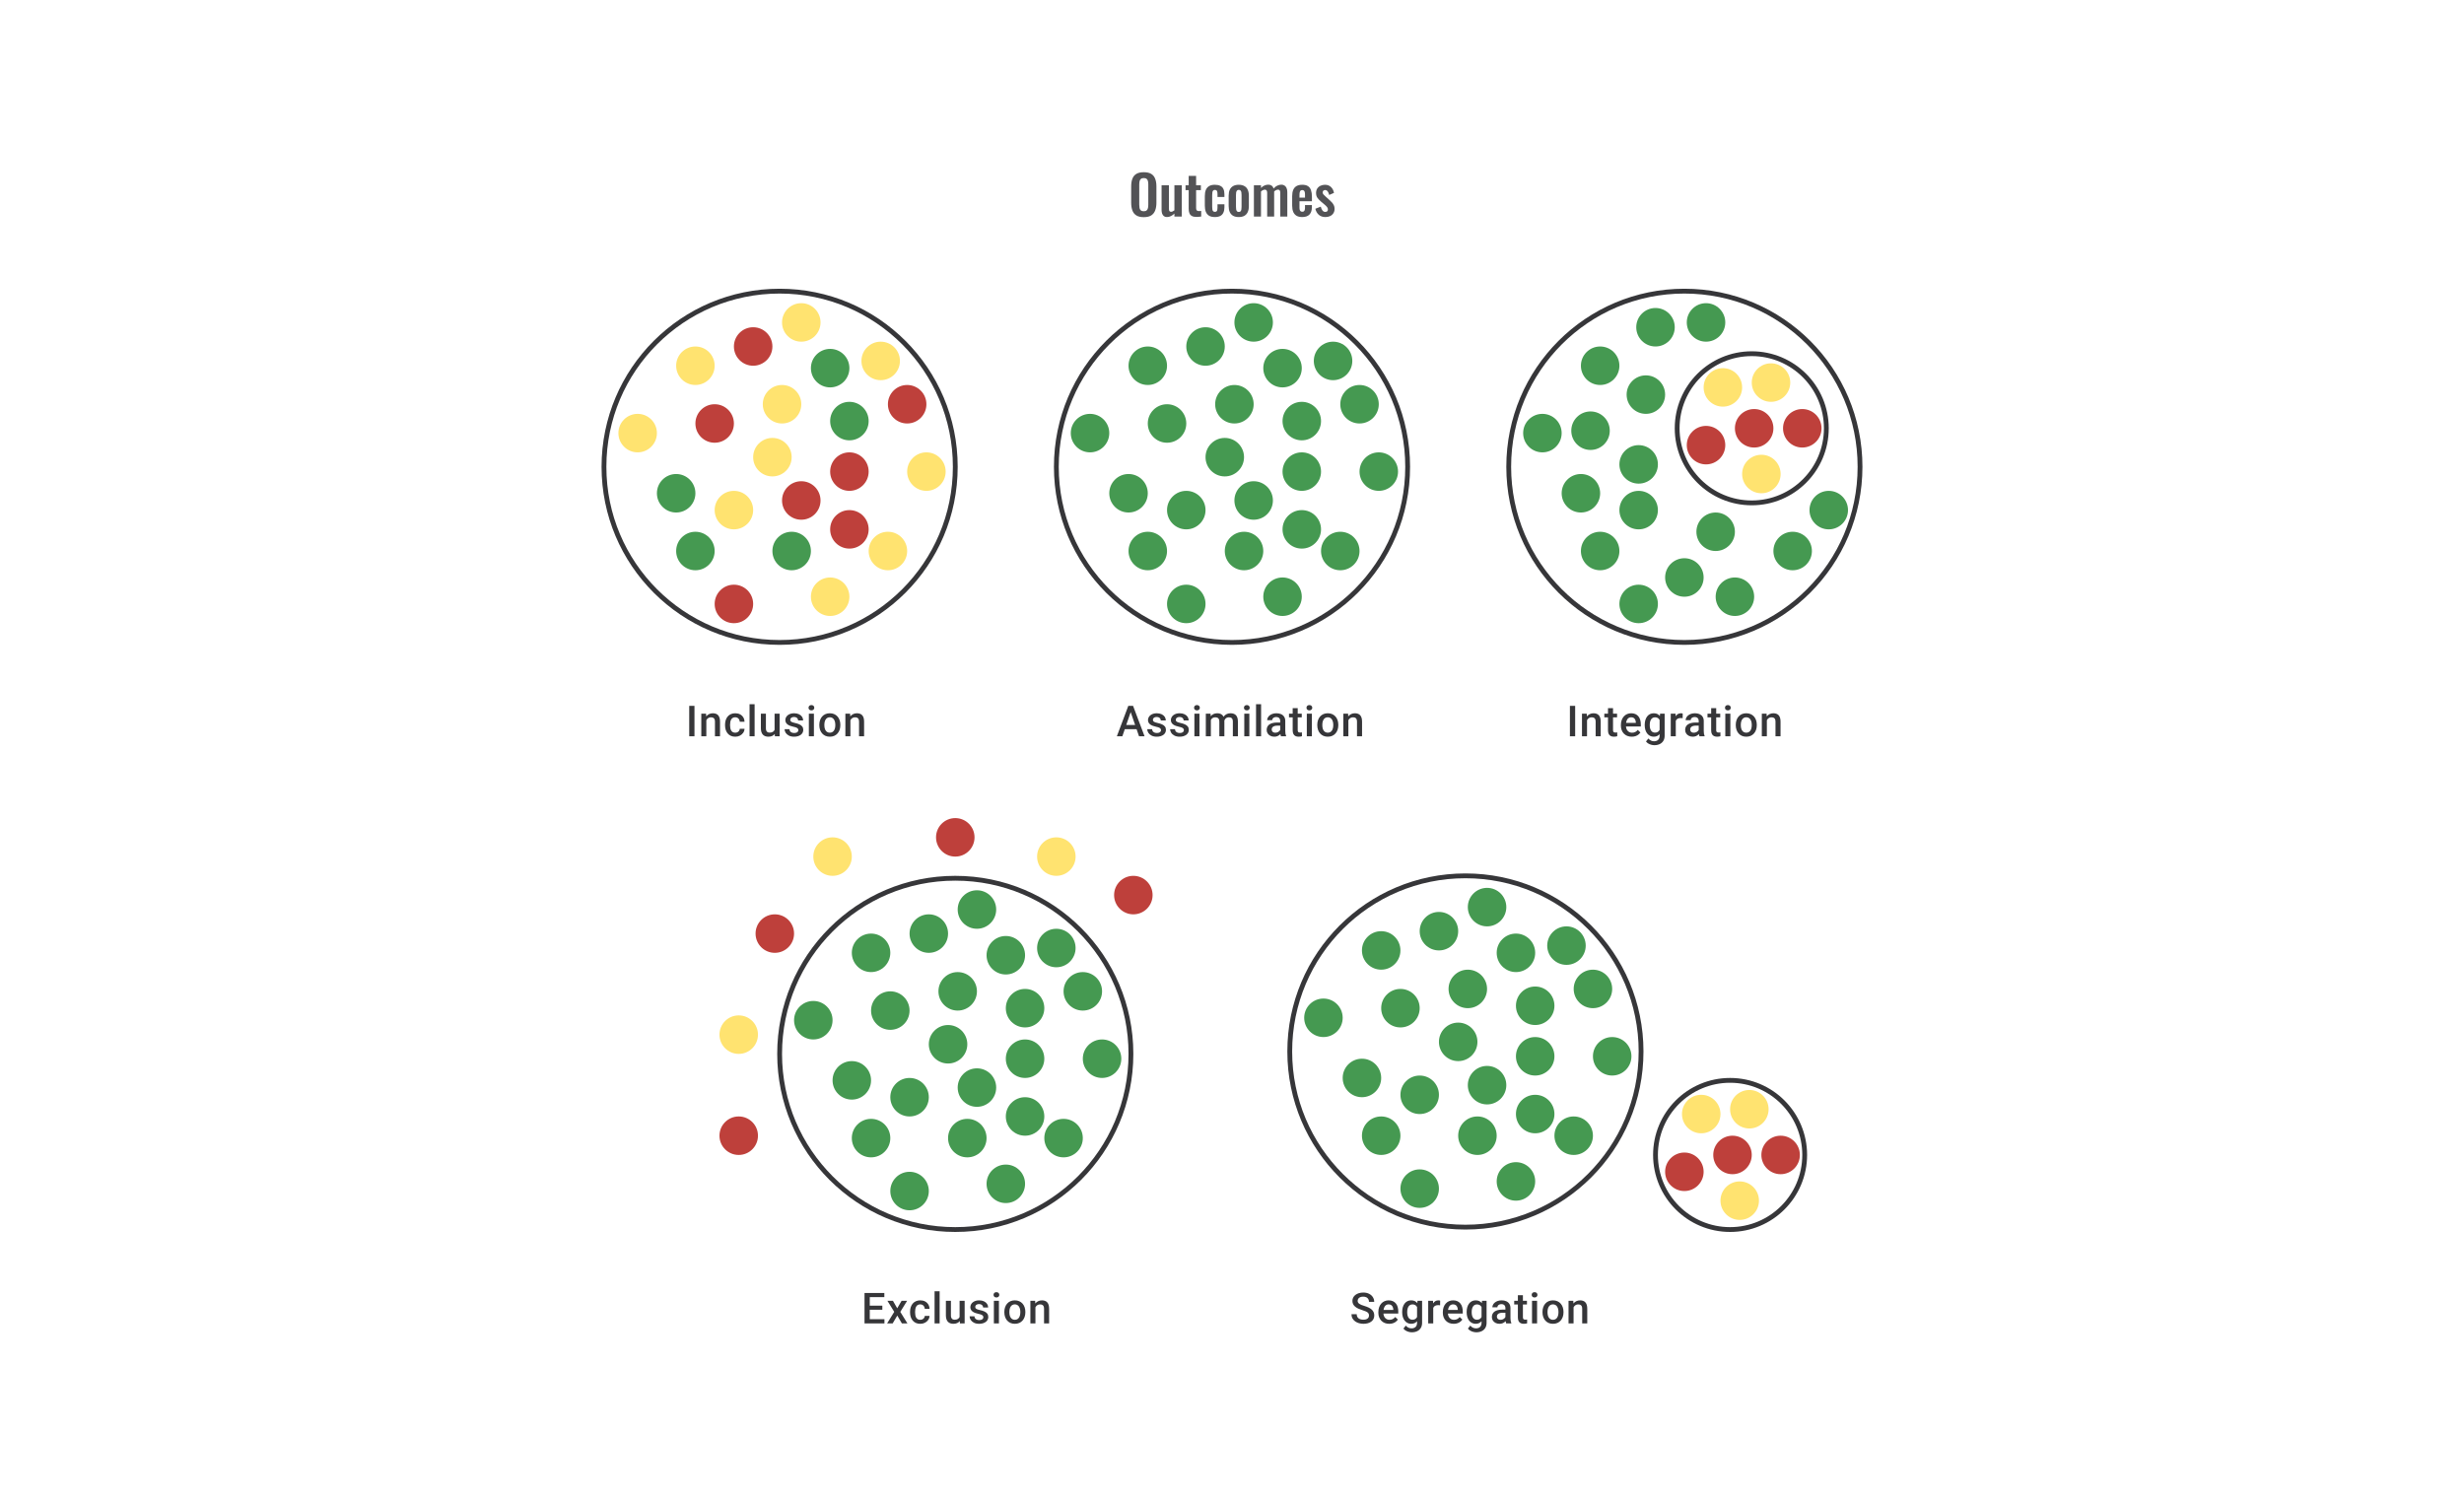<svg width="1024" height="624" viewBox="0 0 1024 624" fill="none" xmlns="http://www.w3.org/2000/svg">
<circle cx="324" cy="194" r="73" stroke="#1E1E21" stroke-opacity="0.89" stroke-width="2"/>
<circle cx="377" cy="168" r="8" fill="#BE403B"/>
<circle cx="297" cy="176" r="8" fill="#BE403B"/>
<circle cx="353" cy="196" r="8" fill="#BE403B"/>
<circle cx="333" cy="208" r="8" fill="#BE403B"/>
<circle cx="353" cy="220" r="8" fill="#BE403B"/>
<circle cx="305" cy="251" r="8" fill="#BE403B"/>
<circle cx="313" cy="144" r="8" fill="#BE403B"/>
<circle cx="353" cy="175" r="8" fill="#459951"/>
<circle cx="289" cy="229" r="8" fill="#459951"/>
<circle cx="345" cy="153" r="8" fill="#459951"/>
<circle cx="329" cy="229" r="8" fill="#459951"/>
<circle cx="281" cy="205" r="8" fill="#459951"/>
<circle cx="321" cy="190" r="8" fill="#FFE370"/>
<circle cx="325" cy="168" r="8" fill="#FFE370"/>
<circle cx="289" cy="152" r="8" fill="#FFE370"/>
<circle cx="385" cy="196" r="8" fill="#FFE370"/>
<circle cx="366" cy="150" r="8" fill="#FFE370"/>
<circle cx="333" cy="134" r="8" fill="#FFE370"/>
<circle cx="305" cy="212" r="8" fill="#FFE370"/>
<circle cx="345" cy="248" r="8" fill="#FFE370"/>
<circle cx="265" cy="180" r="8" fill="#FFE370"/>
<circle cx="369" cy="229" r="8" fill="#FFE370"/>
<path d="M288.612 293.36V306H286.432V293.36H288.612ZM293.542 298.612V306H291.45V296.606H293.421L293.542 298.612ZM293.169 300.956L292.492 300.947C292.498 300.282 292.59 299.671 292.77 299.115C292.955 298.56 293.21 298.082 293.534 297.683C293.864 297.284 294.257 296.977 294.714 296.763C295.172 296.543 295.681 296.433 296.242 296.433C296.694 296.433 297.102 296.496 297.466 296.624C297.837 296.745 298.152 296.945 298.413 297.223C298.679 297.501 298.882 297.862 299.021 298.308C299.159 298.748 299.229 299.289 299.229 299.932V306H297.128V299.923C297.128 299.471 297.061 299.115 296.928 298.855C296.801 298.589 296.613 298.401 296.364 298.291C296.121 298.175 295.817 298.117 295.452 298.117C295.094 298.117 294.772 298.192 294.489 298.343C294.205 298.493 293.965 298.699 293.768 298.959C293.577 299.22 293.43 299.521 293.325 299.862C293.221 300.204 293.169 300.568 293.169 300.956ZM305.557 304.507C305.899 304.507 306.206 304.44 306.478 304.307C306.755 304.168 306.978 303.977 307.146 303.734C307.32 303.491 307.415 303.21 307.433 302.892H309.403C309.392 303.5 309.212 304.052 308.865 304.55C308.518 305.048 308.058 305.444 307.485 305.74C306.912 306.029 306.278 306.174 305.583 306.174C304.866 306.174 304.241 306.052 303.708 305.809C303.176 305.56 302.733 305.219 302.38 304.785C302.027 304.35 301.761 303.85 301.581 303.283C301.408 302.715 301.321 302.108 301.321 301.46V301.156C301.321 300.507 301.408 299.9 301.581 299.332C301.761 298.76 302.027 298.256 302.38 297.822C302.733 297.388 303.176 297.049 303.708 296.806C304.241 296.557 304.863 296.433 305.575 296.433C306.327 296.433 306.987 296.583 307.554 296.884C308.121 297.179 308.567 297.593 308.891 298.126C309.221 298.652 309.392 299.266 309.403 299.966H307.433C307.415 299.619 307.328 299.306 307.172 299.029C307.022 298.745 306.808 298.519 306.53 298.351C306.258 298.184 305.931 298.1 305.549 298.1C305.126 298.1 304.776 298.187 304.498 298.36C304.22 298.528 304.003 298.76 303.847 299.055C303.691 299.344 303.578 299.671 303.509 300.036C303.445 300.395 303.413 300.768 303.413 301.156V301.46C303.413 301.847 303.445 302.223 303.509 302.588C303.572 302.953 303.682 303.28 303.838 303.569C304.001 303.853 304.22 304.081 304.498 304.255C304.776 304.423 305.129 304.507 305.557 304.507ZM313.605 292.665V306H311.504V292.665H313.605ZM321.904 303.786V296.606H324.005V306H322.026L321.904 303.786ZM322.199 301.833L322.903 301.815C322.903 302.446 322.833 303.028 322.694 303.56C322.555 304.087 322.341 304.547 322.052 304.941C321.762 305.329 321.392 305.632 320.941 305.852C320.489 306.067 319.948 306.174 319.317 306.174C318.86 306.174 318.44 306.107 318.058 305.974C317.676 305.841 317.346 305.635 317.069 305.358C316.797 305.08 316.585 304.718 316.435 304.272C316.284 303.827 316.209 303.294 316.209 302.675V296.606H318.301V302.692C318.301 303.034 318.342 303.32 318.423 303.552C318.504 303.777 318.614 303.96 318.753 304.099C318.892 304.238 319.054 304.336 319.239 304.394C319.424 304.452 319.621 304.481 319.829 304.481C320.425 304.481 320.894 304.365 321.236 304.133C321.583 303.896 321.829 303.578 321.974 303.178C322.124 302.779 322.199 302.331 322.199 301.833ZM331.775 303.456C331.775 303.248 331.723 303.06 331.619 302.892C331.514 302.718 331.315 302.562 331.02 302.423C330.73 302.284 330.302 302.157 329.735 302.041C329.237 301.931 328.78 301.801 328.363 301.65C327.952 301.494 327.599 301.306 327.304 301.086C327.009 300.866 326.78 300.606 326.618 300.305C326.456 300.004 326.375 299.657 326.375 299.263C326.375 298.881 326.459 298.519 326.627 298.178C326.795 297.836 327.035 297.535 327.347 297.275C327.66 297.015 328.039 296.809 328.485 296.659C328.936 296.508 329.44 296.433 329.995 296.433C330.782 296.433 331.457 296.566 332.018 296.832C332.585 297.093 333.019 297.449 333.32 297.9C333.621 298.346 333.772 298.849 333.772 299.411H331.679C331.679 299.162 331.616 298.93 331.488 298.716C331.367 298.496 331.182 298.32 330.933 298.187C330.684 298.048 330.371 297.978 329.995 297.978C329.636 297.978 329.338 298.036 329.101 298.152C328.869 298.262 328.696 298.406 328.58 298.586C328.47 298.765 328.415 298.962 328.415 299.176C328.415 299.332 328.444 299.474 328.502 299.602C328.566 299.723 328.67 299.836 328.815 299.94C328.959 300.039 329.156 300.131 329.405 300.218C329.66 300.305 329.978 300.389 330.36 300.47C331.078 300.62 331.694 300.814 332.209 301.051C332.73 301.283 333.129 301.584 333.407 301.954C333.685 302.319 333.824 302.782 333.824 303.343C333.824 303.76 333.734 304.142 333.555 304.489C333.381 304.831 333.126 305.129 332.791 305.384C332.455 305.632 332.053 305.826 331.584 305.965C331.121 306.104 330.6 306.174 330.021 306.174C329.17 306.174 328.45 306.023 327.86 305.722C327.269 305.415 326.821 305.025 326.514 304.55C326.213 304.07 326.062 303.572 326.062 303.057H328.085C328.108 303.445 328.215 303.754 328.406 303.986C328.603 304.212 328.846 304.377 329.136 304.481C329.431 304.579 329.735 304.628 330.047 304.628C330.424 304.628 330.739 304.579 330.994 304.481C331.248 304.377 331.442 304.238 331.575 304.064C331.708 303.885 331.775 303.682 331.775 303.456ZM338.251 296.606V306H336.15V296.606H338.251ZM336.011 294.141C336.011 293.823 336.115 293.559 336.324 293.351C336.538 293.137 336.833 293.03 337.209 293.03C337.58 293.03 337.872 293.137 338.086 293.351C338.3 293.559 338.407 293.823 338.407 294.141C338.407 294.453 338.3 294.714 338.086 294.922C337.872 295.131 337.58 295.235 337.209 295.235C336.833 295.235 336.538 295.131 336.324 294.922C336.115 294.714 336.011 294.453 336.011 294.141ZM340.499 301.407V301.208C340.499 300.531 340.598 299.903 340.794 299.324C340.991 298.739 341.275 298.233 341.645 297.805C342.021 297.37 342.479 297.035 343.017 296.797C343.561 296.554 344.175 296.433 344.857 296.433C345.546 296.433 346.16 296.554 346.698 296.797C347.242 297.035 347.702 297.37 348.078 297.805C348.455 298.233 348.741 298.739 348.938 299.324C349.135 299.903 349.233 300.531 349.233 301.208V301.407C349.233 302.085 349.135 302.713 348.938 303.291C348.741 303.87 348.455 304.377 348.078 304.811C347.702 305.239 347.245 305.575 346.707 305.818C346.168 306.055 345.558 306.174 344.875 306.174C344.186 306.174 343.57 306.055 343.026 305.818C342.487 305.575 342.03 305.239 341.654 304.811C341.278 304.377 340.991 303.87 340.794 303.291C340.598 302.713 340.499 302.085 340.499 301.407ZM342.592 301.208V301.407C342.592 301.83 342.635 302.229 342.722 302.605C342.809 302.982 342.945 303.312 343.13 303.595C343.315 303.879 343.552 304.102 343.842 304.264C344.131 304.426 344.475 304.507 344.875 304.507C345.263 304.507 345.598 304.426 345.882 304.264C346.171 304.102 346.409 303.879 346.594 303.595C346.779 303.312 346.915 302.982 347.002 302.605C347.094 302.229 347.141 301.83 347.141 301.407V301.208C347.141 300.791 347.094 300.397 347.002 300.027C346.915 299.651 346.776 299.318 346.585 299.029C346.4 298.739 346.163 298.514 345.873 298.351C345.59 298.184 345.251 298.1 344.857 298.1C344.464 298.1 344.122 298.184 343.833 298.351C343.549 298.514 343.315 298.739 343.13 299.029C342.945 299.318 342.809 299.651 342.722 300.027C342.635 300.397 342.592 300.791 342.592 301.208ZM353.417 298.612V306H351.325V296.606H353.296L353.417 298.612ZM353.044 300.956L352.367 300.947C352.373 300.282 352.465 299.671 352.645 299.115C352.83 298.56 353.084 298.082 353.409 297.683C353.738 297.284 354.132 296.977 354.589 296.763C355.046 296.543 355.556 296.433 356.117 296.433C356.569 296.433 356.977 296.496 357.341 296.624C357.712 296.745 358.027 296.945 358.288 297.223C358.554 297.501 358.756 297.862 358.895 298.308C359.034 298.748 359.104 299.289 359.104 299.932V306H357.003V299.923C357.003 299.471 356.936 299.115 356.803 298.855C356.676 298.589 356.488 298.401 356.239 298.291C355.996 298.175 355.692 298.117 355.327 298.117C354.968 298.117 354.647 298.192 354.364 298.343C354.08 298.493 353.84 298.699 353.643 298.959C353.452 299.22 353.304 299.521 353.2 299.862C353.096 300.204 353.044 300.568 353.044 300.956Z" fill="#1E1E21" fill-opacity="0.89"/>
<circle cx="512" cy="194" r="73" stroke="#1E1E21" stroke-opacity="0.89" stroke-width="2"/>
<circle cx="565" cy="168" r="8" fill="#459951"/>
<circle cx="485" cy="176" r="8" fill="#459951"/>
<circle cx="541" cy="196" r="8" fill="#459951"/>
<circle cx="521" cy="208" r="8" fill="#459951"/>
<circle cx="541" cy="220" r="8" fill="#459951"/>
<circle cx="493" cy="251" r="8" fill="#459951"/>
<circle cx="501" cy="144" r="8" fill="#459951"/>
<circle cx="541" cy="175" r="8" fill="#459951"/>
<circle cx="477" cy="229" r="8" fill="#459951"/>
<circle cx="533" cy="153" r="8" fill="#459951"/>
<circle cx="517" cy="229" r="8" fill="#459951"/>
<circle cx="469" cy="205" r="8" fill="#459951"/>
<circle cx="509" cy="190" r="8" fill="#459951"/>
<circle cx="513" cy="168" r="8" fill="#459951"/>
<circle cx="477" cy="152" r="8" fill="#459951"/>
<circle cx="573" cy="196" r="8" fill="#459951"/>
<circle cx="554" cy="150" r="8" fill="#459951"/>
<circle cx="521" cy="134" r="8" fill="#459951"/>
<circle cx="493" cy="212" r="8" fill="#459951"/>
<circle cx="533" cy="248" r="8" fill="#459951"/>
<circle cx="453" cy="180" r="8" fill="#459951"/>
<circle cx="557" cy="229" r="8" fill="#459951"/>
<path d="M470.207 295.044L466.431 306H464.148L468.905 293.36H470.364L470.207 295.044ZM473.367 306L469.582 295.044L469.417 293.36H470.885L475.659 306H473.367ZM473.185 301.312V303.04H466.309V301.312H473.185ZM482.492 303.456C482.492 303.248 482.439 303.06 482.335 302.892C482.231 302.718 482.031 302.562 481.736 302.423C481.447 302.284 481.019 302.157 480.451 302.041C479.954 301.931 479.496 301.801 479.08 301.65C478.669 301.494 478.316 301.306 478.021 301.086C477.725 300.866 477.497 300.606 477.335 300.305C477.173 300.004 477.092 299.657 477.092 299.263C477.092 298.881 477.175 298.519 477.343 298.178C477.511 297.836 477.751 297.535 478.064 297.275C478.376 297.015 478.756 296.809 479.201 296.659C479.653 296.508 480.156 296.433 480.712 296.433C481.499 296.433 482.173 296.566 482.735 296.832C483.302 297.093 483.736 297.449 484.037 297.9C484.338 298.346 484.488 298.849 484.488 299.411H482.396C482.396 299.162 482.332 298.93 482.205 298.716C482.084 298.496 481.898 298.32 481.649 298.187C481.401 298.048 481.088 297.978 480.712 297.978C480.353 297.978 480.055 298.036 479.818 298.152C479.586 298.262 479.412 298.406 479.297 298.586C479.187 298.765 479.132 298.962 479.132 299.176C479.132 299.332 479.161 299.474 479.219 299.602C479.282 299.723 479.386 299.836 479.531 299.94C479.676 300.039 479.873 300.131 480.121 300.218C480.376 300.305 480.694 300.389 481.076 300.47C481.794 300.62 482.411 300.814 482.926 301.051C483.447 301.283 483.846 301.584 484.124 301.954C484.402 302.319 484.54 302.782 484.54 303.343C484.54 303.76 484.451 304.142 484.271 304.489C484.098 304.831 483.843 305.129 483.507 305.384C483.172 305.632 482.769 305.826 482.301 305.965C481.838 306.104 481.317 306.174 480.738 306.174C479.887 306.174 479.166 306.023 478.576 305.722C477.986 305.415 477.537 305.025 477.23 304.55C476.93 304.07 476.779 303.572 476.779 303.057H478.802C478.825 303.445 478.932 303.754 479.123 303.986C479.32 304.212 479.563 304.377 479.852 304.481C480.148 304.579 480.451 304.628 480.764 304.628C481.14 304.628 481.456 304.579 481.71 304.481C481.965 304.377 482.159 304.238 482.292 304.064C482.425 303.885 482.492 303.682 482.492 303.456ZM491.998 303.456C491.998 303.248 491.946 303.06 491.841 302.892C491.737 302.718 491.537 302.562 491.242 302.423C490.953 302.284 490.525 302.157 489.957 302.041C489.46 301.931 489.002 301.801 488.586 301.65C488.175 301.494 487.822 301.306 487.527 301.086C487.231 300.866 487.003 300.606 486.841 300.305C486.679 300.004 486.598 299.657 486.598 299.263C486.598 298.881 486.682 298.519 486.849 298.178C487.017 297.836 487.257 297.535 487.57 297.275C487.882 297.015 488.262 296.809 488.707 296.659C489.159 296.508 489.662 296.433 490.218 296.433C491.005 296.433 491.679 296.566 492.241 296.832C492.808 297.093 493.242 297.449 493.543 297.9C493.844 298.346 493.994 298.849 493.994 299.411H491.902C491.902 299.162 491.838 298.93 491.711 298.716C491.59 298.496 491.404 298.32 491.155 298.187C490.907 298.048 490.594 297.978 490.218 297.978C489.859 297.978 489.561 298.036 489.324 298.152C489.092 298.262 488.919 298.406 488.803 298.586C488.693 298.765 488.638 298.962 488.638 299.176C488.638 299.332 488.667 299.474 488.725 299.602C488.788 299.723 488.892 299.836 489.037 299.94C489.182 300.039 489.379 300.131 489.628 300.218C489.882 300.305 490.2 300.389 490.582 300.47C491.3 300.62 491.917 300.814 492.432 301.051C492.953 301.283 493.352 301.584 493.63 301.954C493.908 302.319 494.046 302.782 494.046 303.343C494.046 303.76 493.957 304.142 493.777 304.489C493.604 304.831 493.349 305.129 493.013 305.384C492.678 305.632 492.275 305.826 491.807 305.965C491.344 306.104 490.823 306.174 490.244 306.174C489.393 306.174 488.673 306.023 488.082 305.722C487.492 305.415 487.043 305.025 486.737 304.55C486.436 304.07 486.285 303.572 486.285 303.057H488.308C488.331 303.445 488.438 303.754 488.629 303.986C488.826 304.212 489.069 304.377 489.358 304.481C489.654 304.579 489.957 304.628 490.27 304.628C490.646 304.628 490.962 304.579 491.216 304.481C491.471 304.377 491.665 304.238 491.798 304.064C491.931 303.885 491.998 303.682 491.998 303.456ZM498.474 296.606V306H496.373V296.606H498.474ZM496.234 294.141C496.234 293.823 496.338 293.559 496.546 293.351C496.761 293.137 497.056 293.03 497.432 293.03C497.802 293.03 498.095 293.137 498.309 293.351C498.523 293.559 498.63 293.823 498.63 294.141C498.63 294.453 498.523 294.714 498.309 294.922C498.095 295.131 497.802 295.235 497.432 295.235C497.056 295.235 496.761 295.131 496.546 294.922C496.338 294.714 496.234 294.453 496.234 294.141ZM503.214 298.516V306H501.121V296.606H503.092L503.214 298.516ZM502.875 300.956L502.163 300.947C502.163 300.299 502.244 299.7 502.406 299.15C502.568 298.6 502.806 298.123 503.118 297.718C503.431 297.307 503.818 296.991 504.281 296.771C504.75 296.546 505.291 296.433 505.905 296.433C506.333 296.433 506.724 296.496 507.077 296.624C507.436 296.745 507.745 296.939 508.006 297.205C508.272 297.472 508.475 297.813 508.614 298.23C508.758 298.647 508.831 299.15 508.831 299.741V306H506.738V299.923C506.738 299.466 506.669 299.107 506.53 298.846C506.397 298.586 506.203 298.401 505.948 298.291C505.699 298.175 505.401 298.117 505.054 298.117C504.661 298.117 504.325 298.192 504.047 298.343C503.775 298.493 503.552 298.699 503.379 298.959C503.205 299.22 503.078 299.521 502.997 299.862C502.916 300.204 502.875 300.568 502.875 300.956ZM508.7 300.4L507.719 300.617C507.719 300.05 507.797 299.515 507.954 299.011C508.116 298.502 508.35 298.056 508.657 297.674C508.97 297.287 509.354 296.983 509.812 296.763C510.269 296.543 510.793 296.433 511.383 296.433C511.863 296.433 512.292 296.499 512.668 296.633C513.05 296.76 513.374 296.962 513.64 297.24C513.906 297.518 514.109 297.88 514.248 298.325C514.387 298.765 514.456 299.298 514.456 299.923V306H512.355V299.914C512.355 299.44 512.286 299.072 512.147 298.812C512.014 298.551 511.823 298.372 511.574 298.273C511.325 298.169 511.027 298.117 510.68 298.117C510.356 298.117 510.069 298.178 509.82 298.299C509.577 298.415 509.372 298.58 509.204 298.794C509.036 299.003 508.909 299.243 508.822 299.515C508.741 299.787 508.7 300.082 508.7 300.4ZM519.205 296.606V306H517.104V296.606H519.205ZM516.965 294.141C516.965 293.823 517.069 293.559 517.277 293.351C517.492 293.137 517.787 293.03 518.163 293.03C518.533 293.03 518.826 293.137 519.04 293.351C519.254 293.559 519.361 293.823 519.361 294.141C519.361 294.453 519.254 294.714 519.04 294.922C518.826 295.131 518.533 295.235 518.163 295.235C517.787 295.235 517.492 295.131 517.277 294.922C517.069 294.714 516.965 294.453 516.965 294.141ZM524.092 292.665V306H521.991V292.665H524.092ZM532.036 304.116V299.636C532.036 299.301 531.975 299.011 531.853 298.768C531.732 298.525 531.547 298.337 531.298 298.204C531.055 298.071 530.748 298.004 530.377 298.004C530.036 298.004 529.741 298.062 529.492 298.178C529.243 298.294 529.049 298.45 528.91 298.647C528.771 298.843 528.702 299.066 528.702 299.315H526.618C526.618 298.945 526.708 298.586 526.887 298.239C527.067 297.891 527.327 297.582 527.669 297.31C528.01 297.038 528.418 296.824 528.893 296.667C529.367 296.511 529.9 296.433 530.49 296.433C531.196 296.433 531.821 296.551 532.365 296.789C532.915 297.026 533.347 297.385 533.659 297.865C533.977 298.34 534.137 298.936 534.137 299.654V303.83C534.137 304.258 534.165 304.643 534.223 304.984C534.287 305.32 534.377 305.612 534.492 305.861V306H532.348C532.25 305.774 532.172 305.488 532.114 305.141C532.062 304.787 532.036 304.446 532.036 304.116ZM532.339 300.287L532.357 301.581H530.855C530.467 301.581 530.126 301.619 529.83 301.694C529.535 301.763 529.289 301.868 529.093 302.006C528.896 302.145 528.748 302.313 528.65 302.51C528.551 302.707 528.502 302.93 528.502 303.178C528.502 303.427 528.56 303.656 528.676 303.864C528.792 304.067 528.959 304.226 529.179 304.342C529.405 304.458 529.677 304.515 529.995 304.515C530.424 304.515 530.797 304.429 531.115 304.255C531.439 304.076 531.694 303.859 531.879 303.604C532.065 303.343 532.163 303.097 532.174 302.866L532.852 303.795C532.782 304.032 532.664 304.287 532.496 304.559C532.328 304.831 532.108 305.091 531.836 305.34C531.57 305.583 531.248 305.783 530.872 305.939C530.502 306.095 530.074 306.174 529.587 306.174C528.974 306.174 528.427 306.052 527.947 305.809C527.466 305.56 527.09 305.227 526.818 304.811C526.546 304.388 526.41 303.911 526.41 303.378C526.41 302.88 526.502 302.441 526.688 302.059C526.879 301.671 527.157 301.347 527.521 301.086C527.892 300.826 528.343 300.629 528.875 300.496C529.408 300.357 530.016 300.287 530.699 300.287H532.339ZM540.986 296.606V298.134H535.69V296.606H540.986ZM537.218 294.306H539.31V303.404C539.31 303.694 539.351 303.916 539.432 304.073C539.519 304.223 539.637 304.324 539.788 304.377C539.938 304.429 540.115 304.455 540.318 304.455C540.462 304.455 540.601 304.446 540.734 304.429C540.867 304.411 540.974 304.394 541.055 304.377L541.064 305.974C540.891 306.026 540.688 306.072 540.456 306.113C540.231 306.153 539.97 306.174 539.675 306.174C539.195 306.174 538.769 306.09 538.399 305.922C538.028 305.748 537.739 305.468 537.531 305.08C537.322 304.692 537.218 304.177 537.218 303.534V294.306ZM545.196 296.606V306H543.095V296.606H545.196ZM542.956 294.141C542.956 293.823 543.061 293.559 543.269 293.351C543.483 293.137 543.778 293.03 544.154 293.03C544.525 293.03 544.817 293.137 545.031 293.351C545.245 293.559 545.353 293.823 545.353 294.141C545.353 294.453 545.245 294.714 545.031 294.922C544.817 295.131 544.525 295.235 544.154 295.235C543.778 295.235 543.483 295.131 543.269 294.922C543.061 294.714 542.956 294.453 542.956 294.141ZM547.444 301.407V301.208C547.444 300.531 547.543 299.903 547.74 299.324C547.936 298.739 548.22 298.233 548.59 297.805C548.967 297.37 549.424 297.035 549.962 296.797C550.506 296.554 551.12 296.433 551.803 296.433C552.491 296.433 553.105 296.554 553.643 296.797C554.187 297.035 554.647 297.37 555.024 297.805C555.4 298.233 555.686 298.739 555.883 299.324C556.08 299.903 556.178 300.531 556.178 301.208V301.407C556.178 302.085 556.08 302.713 555.883 303.291C555.686 303.87 555.4 304.377 555.024 304.811C554.647 305.239 554.19 305.575 553.652 305.818C553.114 306.055 552.503 306.174 551.82 306.174C551.131 306.174 550.515 306.055 549.971 305.818C549.433 305.575 548.975 305.239 548.599 304.811C548.223 304.377 547.936 303.87 547.74 303.291C547.543 302.713 547.444 302.085 547.444 301.407ZM549.537 301.208V301.407C549.537 301.83 549.58 302.229 549.667 302.605C549.754 302.982 549.89 303.312 550.075 303.595C550.26 303.879 550.498 304.102 550.787 304.264C551.076 304.426 551.421 304.507 551.82 304.507C552.208 304.507 552.543 304.426 552.827 304.264C553.116 304.102 553.354 303.879 553.539 303.595C553.724 303.312 553.86 302.982 553.947 302.605C554.04 302.229 554.086 301.83 554.086 301.407V301.208C554.086 300.791 554.04 300.397 553.947 300.027C553.86 299.651 553.721 299.318 553.53 299.029C553.345 298.739 553.108 298.514 552.818 298.351C552.535 298.184 552.196 298.1 551.803 298.1C551.409 298.1 551.068 298.184 550.778 298.351C550.495 298.514 550.26 298.739 550.075 299.029C549.89 299.318 549.754 299.651 549.667 300.027C549.58 300.397 549.537 300.791 549.537 301.208ZM560.362 298.612V306H558.27V296.606H560.241L560.362 298.612ZM559.989 300.956L559.312 300.947C559.318 300.282 559.41 299.671 559.59 299.115C559.775 298.56 560.03 298.082 560.354 297.683C560.684 297.284 561.077 296.977 561.534 296.763C561.992 296.543 562.501 296.433 563.062 296.433C563.514 296.433 563.922 296.496 564.286 296.624C564.657 296.745 564.972 296.945 565.233 297.223C565.499 297.501 565.702 297.862 565.841 298.308C565.979 298.748 566.049 299.289 566.049 299.932V306H563.948V299.923C563.948 299.471 563.881 299.115 563.748 298.855C563.621 298.589 563.433 298.401 563.184 298.291C562.941 298.175 562.637 298.117 562.272 298.117C561.914 298.117 561.592 298.192 561.309 298.343C561.025 298.493 560.785 298.699 560.588 298.959C560.397 299.22 560.25 299.521 560.145 299.862C560.041 300.204 559.989 300.568 559.989 300.956Z" fill="#1E1E21" fill-opacity="0.89"/>
<circle cx="397" cy="438" r="73" stroke="#1E1E21" stroke-opacity="0.89" stroke-width="2"/>
<circle cx="450" cy="412" r="8" fill="#459951"/>
<circle cx="370" cy="420" r="8" fill="#459951"/>
<circle cx="426" cy="440" r="8" fill="#459951"/>
<circle cx="406" cy="452" r="8" fill="#459951"/>
<circle cx="426" cy="464" r="8" fill="#459951"/>
<circle cx="378" cy="495" r="8" fill="#459951"/>
<circle cx="386" cy="388" r="8" fill="#459951"/>
<circle cx="426" cy="419" r="8" fill="#459951"/>
<circle cx="362" cy="473" r="8" fill="#459951"/>
<circle cx="418" cy="397" r="8" fill="#459951"/>
<circle cx="402" cy="473" r="8" fill="#459951"/>
<circle cx="354" cy="449" r="8" fill="#459951"/>
<circle cx="394" cy="434" r="8" fill="#459951"/>
<circle cx="398" cy="412" r="8" fill="#459951"/>
<circle cx="362" cy="396" r="8" fill="#459951"/>
<circle cx="458" cy="440" r="8" fill="#459951"/>
<circle cx="439" cy="394" r="8" fill="#459951"/>
<circle cx="406" cy="378" r="8" fill="#459951"/>
<circle cx="378" cy="456" r="8" fill="#459951"/>
<circle cx="418" cy="492" r="8" fill="#459951"/>
<circle cx="338" cy="424" r="8" fill="#459951"/>
<circle cx="442" cy="473" r="8" fill="#459951"/>
<circle cx="307" cy="472" r="8" fill="#BE403B"/>
<circle cx="322" cy="388" r="8" fill="#BE403B"/>
<circle cx="397" cy="348" r="8" fill="#BE403B"/>
<circle cx="471" cy="372" r="8" fill="#BE403B"/>
<circle cx="307" cy="430" r="8" fill="#FFE370"/>
<circle cx="346" cy="356" r="8" fill="#FFE370"/>
<circle cx="439" cy="356" r="8" fill="#FFE370"/>
<path d="M367.558 548.272V550H360.848V548.272H367.558ZM361.464 537.36V550H359.285V537.36H361.464ZM366.682 542.638V544.34H360.848V542.638H366.682ZM367.515 537.36V539.096H360.848V537.36H367.515ZM371.083 540.606L372.871 543.723L374.694 540.606H376.995L374.148 545.216L377.108 550H374.807L372.897 546.753L370.987 550H368.678L371.63 545.216L368.791 540.606H371.083ZM382.447 548.507C382.788 548.507 383.095 548.44 383.367 548.307C383.645 548.168 383.868 547.977 384.036 547.734C384.209 547.491 384.305 547.21 384.322 546.892H386.293C386.281 547.5 386.102 548.052 385.755 548.55C385.407 549.048 384.947 549.444 384.374 549.74C383.801 550.029 383.167 550.174 382.473 550.174C381.755 550.174 381.13 550.052 380.598 549.809C380.065 549.56 379.622 549.219 379.269 548.785C378.916 548.35 378.65 547.85 378.471 547.283C378.297 546.715 378.21 546.108 378.21 545.46V545.156C378.21 544.507 378.297 543.9 378.471 543.332C378.65 542.76 378.916 542.256 379.269 541.822C379.622 541.388 380.065 541.049 380.598 540.806C381.13 540.557 381.752 540.433 382.464 540.433C383.217 540.433 383.876 540.583 384.444 540.884C385.011 541.179 385.456 541.593 385.781 542.126C386.11 542.652 386.281 543.266 386.293 543.966H384.322C384.305 543.619 384.218 543.306 384.062 543.029C383.911 542.745 383.697 542.519 383.419 542.351C383.147 542.184 382.82 542.1 382.438 542.1C382.016 542.1 381.665 542.187 381.388 542.36C381.11 542.528 380.893 542.76 380.737 543.055C380.58 543.344 380.467 543.671 380.398 544.036C380.334 544.395 380.302 544.768 380.302 545.156V545.46C380.302 545.847 380.334 546.223 380.398 546.588C380.462 546.953 380.572 547.28 380.728 547.569C380.89 547.853 381.11 548.081 381.388 548.255C381.665 548.423 382.019 548.507 382.447 548.507ZM390.494 536.665V550H388.393V536.665H390.494ZM398.794 547.786V540.606H400.895V550H398.915L398.794 547.786ZM399.089 545.833L399.792 545.815C399.792 546.446 399.723 547.028 399.584 547.56C399.445 548.087 399.231 548.547 398.941 548.941C398.652 549.329 398.281 549.632 397.83 549.852C397.379 550.067 396.837 550.174 396.207 550.174C395.749 550.174 395.33 550.107 394.948 549.974C394.566 549.841 394.236 549.635 393.958 549.358C393.686 549.08 393.475 548.718 393.324 548.272C393.174 547.827 393.098 547.294 393.098 546.675V540.606H395.191V546.692C395.191 547.034 395.231 547.32 395.312 547.552C395.393 547.777 395.503 547.96 395.642 548.099C395.781 548.238 395.943 548.336 396.128 548.394C396.314 548.452 396.51 548.481 396.719 548.481C397.315 548.481 397.784 548.365 398.125 548.133C398.472 547.896 398.718 547.578 398.863 547.178C399.014 546.779 399.089 546.331 399.089 545.833ZM408.664 547.456C408.664 547.248 408.612 547.06 408.508 546.892C408.404 546.718 408.204 546.562 407.909 546.423C407.62 546.284 407.191 546.157 406.624 546.041C406.126 545.931 405.669 545.801 405.252 545.65C404.842 545.494 404.488 545.306 404.193 545.086C403.898 544.866 403.669 544.606 403.507 544.305C403.345 544.004 403.264 543.657 403.264 543.263C403.264 542.881 403.348 542.519 403.516 542.178C403.684 541.836 403.924 541.535 404.237 541.275C404.549 541.015 404.928 540.809 405.374 540.659C405.825 540.508 406.329 540.433 406.885 540.433C407.672 540.433 408.346 540.566 408.907 540.832C409.475 541.093 409.909 541.449 410.21 541.9C410.511 542.346 410.661 542.849 410.661 543.411H408.569C408.569 543.162 408.505 542.93 408.378 542.716C408.256 542.496 408.071 542.32 407.822 542.187C407.573 542.048 407.261 541.978 406.885 541.978C406.526 541.978 406.228 542.036 405.99 542.152C405.759 542.262 405.585 542.406 405.469 542.586C405.36 542.765 405.305 542.962 405.305 543.176C405.305 543.332 405.333 543.474 405.391 543.602C405.455 543.723 405.559 543.836 405.704 543.94C405.849 544.039 406.045 544.131 406.294 544.218C406.549 544.305 406.867 544.389 407.249 544.47C407.967 544.62 408.583 544.814 409.098 545.051C409.619 545.283 410.019 545.584 410.296 545.954C410.574 546.319 410.713 546.782 410.713 547.343C410.713 547.76 410.623 548.142 410.444 548.489C410.27 548.831 410.016 549.129 409.68 549.384C409.344 549.632 408.942 549.826 408.473 549.965C408.01 550.104 407.489 550.174 406.911 550.174C406.06 550.174 405.339 550.023 404.749 549.722C404.159 549.415 403.71 549.025 403.403 548.55C403.102 548.07 402.952 547.572 402.952 547.057H404.975C404.998 547.445 405.105 547.754 405.296 547.986C405.493 548.212 405.736 548.377 406.025 548.481C406.32 548.579 406.624 548.628 406.937 548.628C407.313 548.628 407.628 548.579 407.883 548.481C408.138 548.377 408.332 548.238 408.465 548.064C408.598 547.885 408.664 547.682 408.664 547.456ZM415.14 540.606V550H413.04V540.606H415.14ZM412.901 538.141C412.901 537.823 413.005 537.559 413.213 537.351C413.427 537.137 413.722 537.03 414.099 537.03C414.469 537.03 414.761 537.137 414.976 537.351C415.19 537.559 415.297 537.823 415.297 538.141C415.297 538.453 415.19 538.714 414.976 538.922C414.761 539.131 414.469 539.235 414.099 539.235C413.722 539.235 413.427 539.131 413.213 538.922C413.005 538.714 412.901 538.453 412.901 538.141ZM417.389 545.407V545.208C417.389 544.531 417.487 543.903 417.684 543.324C417.881 542.739 418.164 542.233 418.535 541.805C418.911 541.37 419.368 541.035 419.906 540.797C420.45 540.554 421.064 540.433 421.747 540.433C422.436 540.433 423.049 540.554 423.587 540.797C424.131 541.035 424.592 541.37 424.968 541.805C425.344 542.233 425.63 542.739 425.827 543.324C426.024 543.903 426.122 544.531 426.122 545.208V545.407C426.122 546.085 426.024 546.713 425.827 547.291C425.63 547.87 425.344 548.377 424.968 548.811C424.592 549.239 424.134 549.575 423.596 549.818C423.058 550.055 422.447 550.174 421.764 550.174C421.075 550.174 420.459 550.055 419.915 549.818C419.377 549.575 418.92 549.239 418.543 548.811C418.167 548.377 417.881 547.87 417.684 547.291C417.487 546.713 417.389 546.085 417.389 545.407ZM419.481 545.208V545.407C419.481 545.83 419.524 546.229 419.611 546.605C419.698 546.982 419.834 547.312 420.019 547.595C420.204 547.879 420.442 548.102 420.731 548.264C421.02 548.426 421.365 548.507 421.764 548.507C422.152 548.507 422.488 548.426 422.771 548.264C423.061 548.102 423.298 547.879 423.483 547.595C423.668 547.312 423.804 546.982 423.891 546.605C423.984 546.229 424.03 545.83 424.03 545.407V545.208C424.03 544.791 423.984 544.397 423.891 544.027C423.804 543.651 423.666 543.318 423.475 543.029C423.289 542.739 423.052 542.514 422.763 542.351C422.479 542.184 422.14 542.1 421.747 542.1C421.353 542.1 421.012 542.184 420.722 542.351C420.439 542.514 420.204 542.739 420.019 543.029C419.834 543.318 419.698 543.651 419.611 544.027C419.524 544.397 419.481 544.791 419.481 545.208ZM430.307 542.612V550H428.214V540.606H430.185L430.307 542.612ZM429.933 544.956L429.256 544.947C429.262 544.282 429.355 543.671 429.534 543.115C429.719 542.56 429.974 542.082 430.298 541.683C430.628 541.284 431.021 540.977 431.479 540.763C431.936 540.543 432.445 540.433 433.007 540.433C433.458 540.433 433.866 540.496 434.231 540.624C434.601 540.745 434.917 540.945 435.177 541.223C435.443 541.501 435.646 541.862 435.785 542.308C435.924 542.748 435.993 543.289 435.993 543.932V550H433.892V543.923C433.892 543.471 433.826 543.115 433.692 542.855C433.565 542.589 433.377 542.401 433.128 542.291C432.885 542.175 432.581 542.117 432.217 542.117C431.858 542.117 431.537 542.192 431.253 542.343C430.969 542.493 430.729 542.699 430.532 542.959C430.341 543.22 430.194 543.521 430.09 543.862C429.985 544.204 429.933 544.568 429.933 544.956Z" fill="#1E1E21" fill-opacity="0.89"/>
<circle cx="609" cy="437" r="73" stroke="#1E1E21" stroke-opacity="0.89" stroke-width="2"/>
<circle cx="662" cy="411" r="8" fill="#459951"/>
<circle cx="582" cy="419" r="8" fill="#459951"/>
<circle cx="638" cy="439" r="8" fill="#459951"/>
<circle cx="618" cy="451" r="8" fill="#459951"/>
<circle cx="638" cy="463" r="8" fill="#459951"/>
<circle cx="590" cy="494" r="8" fill="#459951"/>
<circle cx="598" cy="387" r="8" fill="#459951"/>
<circle cx="638" cy="418" r="8" fill="#459951"/>
<circle cx="574" cy="472" r="8" fill="#459951"/>
<circle cx="630" cy="396" r="8" fill="#459951"/>
<circle cx="614" cy="472" r="8" fill="#459951"/>
<circle cx="566" cy="448" r="8" fill="#459951"/>
<circle cx="606" cy="433" r="8" fill="#459951"/>
<circle cx="610" cy="411" r="8" fill="#459951"/>
<circle cx="574" cy="395" r="8" fill="#459951"/>
<circle cx="670" cy="439" r="8" fill="#459951"/>
<circle cx="651" cy="393" r="8" fill="#459951"/>
<circle cx="618" cy="377" r="8" fill="#459951"/>
<circle cx="590" cy="455" r="8" fill="#459951"/>
<circle cx="630" cy="491" r="8" fill="#459951"/>
<circle cx="550" cy="423" r="8" fill="#459951"/>
<circle cx="654" cy="472" r="8" fill="#459951"/>
<circle cx="719" cy="480" r="31" stroke="#1E1E21" stroke-opacity="0.89" stroke-width="2"/>
<circle cx="740" cy="480" r="8" fill="#BE403B"/>
<circle cx="720" cy="480" r="8" fill="#BE403B"/>
<circle cx="723" cy="499" r="8" fill="#FFE370"/>
<circle cx="727" cy="461" r="8" fill="#FFE370"/>
<circle cx="707" cy="463" r="8" fill="#FFE370"/>
<circle cx="700" cy="487" r="8" fill="#BE403B"/>
<path d="M568.935 546.744C568.935 546.484 568.895 546.252 568.813 546.05C568.738 545.847 568.602 545.662 568.405 545.494C568.209 545.326 567.931 545.164 567.572 545.008C567.219 544.846 566.768 544.681 566.218 544.513C565.616 544.328 565.06 544.123 564.551 543.897C564.047 543.665 563.607 543.399 563.231 543.098C562.855 542.791 562.563 542.441 562.354 542.048C562.146 541.648 562.042 541.188 562.042 540.667C562.042 540.152 562.149 539.683 562.363 539.261C562.583 538.838 562.893 538.474 563.292 538.167C563.697 537.854 564.175 537.614 564.724 537.446C565.274 537.273 565.882 537.186 566.548 537.186C567.485 537.186 568.293 537.36 568.97 537.707C569.653 538.054 570.176 538.52 570.541 539.105C570.912 539.689 571.097 540.334 571.097 541.041H568.935C568.935 540.624 568.845 540.256 568.666 539.938C568.492 539.614 568.226 539.359 567.867 539.174C567.514 538.989 567.066 538.896 566.522 538.896C566.006 538.896 565.578 538.974 565.237 539.131C564.895 539.287 564.641 539.498 564.473 539.764C564.305 540.031 564.221 540.332 564.221 540.667C564.221 540.905 564.276 541.122 564.386 541.318C564.496 541.509 564.664 541.689 564.889 541.857C565.115 542.019 565.399 542.172 565.74 542.317C566.082 542.461 566.484 542.6 566.947 542.733C567.647 542.942 568.258 543.173 568.779 543.428C569.3 543.677 569.734 543.96 570.081 544.279C570.428 544.597 570.689 544.959 570.862 545.364C571.036 545.763 571.123 546.218 571.123 546.727C571.123 547.259 571.016 547.74 570.802 548.168C570.587 548.591 570.281 548.952 569.881 549.253C569.488 549.549 569.013 549.777 568.458 549.939C567.908 550.095 567.294 550.174 566.617 550.174C566.009 550.174 565.41 550.093 564.82 549.931C564.235 549.768 563.703 549.523 563.223 549.193C562.742 548.857 562.36 548.44 562.077 547.942C561.793 547.439 561.651 546.851 561.651 546.18H563.83C563.83 546.591 563.9 546.941 564.039 547.231C564.183 547.52 564.383 547.757 564.638 547.942C564.892 548.122 565.187 548.255 565.523 548.342C565.865 548.429 566.229 548.472 566.617 548.472C567.126 548.472 567.552 548.4 567.893 548.255C568.24 548.11 568.501 547.908 568.675 547.647C568.848 547.387 568.935 547.086 568.935 546.744ZM577.339 550.174C576.644 550.174 576.016 550.061 575.455 549.835C574.899 549.604 574.424 549.282 574.031 548.871C573.643 548.46 573.345 547.977 573.137 547.422C572.928 546.866 572.824 546.267 572.824 545.624V545.277C572.824 544.542 572.931 543.877 573.145 543.28C573.359 542.684 573.657 542.175 574.039 541.752C574.421 541.324 574.873 540.997 575.394 540.771C575.915 540.546 576.479 540.433 577.087 540.433C577.758 540.433 578.346 540.546 578.849 540.771C579.353 540.997 579.769 541.315 580.099 541.726C580.435 542.132 580.684 542.615 580.846 543.176C581.014 543.738 581.098 544.357 581.098 545.034V545.928H573.84V544.426H579.031V544.261C579.02 543.885 578.945 543.532 578.806 543.202C578.673 542.872 578.467 542.606 578.189 542.404C577.911 542.201 577.541 542.1 577.078 542.1C576.731 542.1 576.421 542.175 576.149 542.325C575.883 542.47 575.66 542.681 575.481 542.959C575.301 543.237 575.162 543.573 575.064 543.966C574.971 544.354 574.925 544.791 574.925 545.277V545.624C574.925 546.035 574.98 546.417 575.09 546.77C575.206 547.118 575.374 547.422 575.593 547.682C575.813 547.942 576.08 548.148 576.392 548.298C576.705 548.443 577.061 548.515 577.46 548.515C577.964 548.515 578.412 548.414 578.806 548.212C579.199 548.009 579.541 547.723 579.83 547.352L580.933 548.42C580.73 548.715 580.467 548.999 580.143 549.271C579.819 549.537 579.422 549.754 578.953 549.922C578.49 550.09 577.952 550.174 577.339 550.174ZM589.102 540.606H591.003V549.74C591.003 550.585 590.824 551.302 590.465 551.893C590.106 552.483 589.605 552.932 588.963 553.238C588.32 553.551 587.577 553.707 586.732 553.707C586.373 553.707 585.973 553.655 585.534 553.551C585.1 553.447 584.677 553.279 584.266 553.047C583.861 552.822 583.522 552.523 583.25 552.153L584.231 550.92C584.567 551.32 584.937 551.612 585.343 551.797C585.748 551.982 586.173 552.075 586.619 552.075C587.099 552.075 587.507 551.985 587.843 551.806C588.184 551.632 588.448 551.375 588.633 551.033C588.818 550.692 588.911 550.275 588.911 549.783V542.733L589.102 540.606ZM582.721 545.407V545.225C582.721 544.513 582.808 543.865 582.981 543.28C583.155 542.69 583.404 542.184 583.728 541.761C584.052 541.333 584.446 541.006 584.909 540.78C585.372 540.549 585.895 540.433 586.48 540.433C587.088 540.433 587.606 540.543 588.034 540.763C588.468 540.983 588.83 541.298 589.119 541.709C589.409 542.114 589.634 542.6 589.796 543.168C589.964 543.729 590.089 544.354 590.17 545.043V545.624C590.094 546.296 589.967 546.909 589.788 547.465C589.608 548.021 589.371 548.501 589.076 548.906C588.781 549.311 588.416 549.624 587.982 549.844C587.554 550.064 587.047 550.174 586.463 550.174C585.89 550.174 585.372 550.055 584.909 549.818C584.451 549.58 584.058 549.248 583.728 548.819C583.404 548.391 583.155 547.887 582.981 547.309C582.808 546.724 582.721 546.09 582.721 545.407ZM584.813 545.225V545.407C584.813 545.836 584.854 546.235 584.935 546.605C585.021 546.976 585.152 547.303 585.325 547.587C585.505 547.864 585.73 548.084 586.002 548.246C586.28 548.403 586.607 548.481 586.983 548.481C587.475 548.481 587.878 548.377 588.19 548.168C588.509 547.96 588.752 547.679 588.919 547.326C589.093 546.967 589.215 546.568 589.284 546.128V544.557C589.249 544.215 589.177 543.897 589.067 543.602C588.963 543.306 588.821 543.049 588.642 542.829C588.462 542.603 588.237 542.43 587.964 542.308C587.692 542.181 587.371 542.117 587.001 542.117C586.625 542.117 586.298 542.198 586.02 542.36C585.742 542.522 585.513 542.745 585.334 543.029C585.16 543.312 585.03 543.642 584.943 544.018C584.856 544.395 584.813 544.797 584.813 545.225ZM595.63 542.395V550H593.538V540.606H595.535L595.63 542.395ZM598.504 540.546L598.486 542.49C598.359 542.467 598.22 542.45 598.07 542.438C597.925 542.427 597.78 542.421 597.635 542.421C597.277 542.421 596.961 542.473 596.689 542.577C596.417 542.676 596.189 542.82 596.003 543.011C595.824 543.196 595.685 543.422 595.587 543.688C595.488 543.955 595.43 544.253 595.413 544.583L594.935 544.617C594.935 544.027 594.993 543.48 595.109 542.977C595.225 542.473 595.399 542.03 595.63 541.648C595.867 541.266 596.162 540.968 596.516 540.754C596.874 540.54 597.288 540.433 597.757 540.433C597.884 540.433 598.02 540.444 598.165 540.468C598.316 540.491 598.428 540.517 598.504 540.546ZM604.138 550.174C603.443 550.174 602.815 550.061 602.254 549.835C601.698 549.604 601.224 549.282 600.83 548.871C600.442 548.46 600.144 547.977 599.936 547.422C599.727 546.866 599.623 546.267 599.623 545.624V545.277C599.623 544.542 599.73 543.877 599.944 543.28C600.159 542.684 600.457 542.175 600.839 541.752C601.221 541.324 601.672 540.997 602.193 540.771C602.714 540.546 603.278 540.433 603.886 540.433C604.557 540.433 605.145 540.546 605.648 540.771C606.152 540.997 606.569 541.315 606.898 541.726C607.234 542.132 607.483 542.615 607.645 543.176C607.813 543.738 607.897 544.357 607.897 545.034V545.928H600.639V544.426H605.831V544.261C605.819 543.885 605.744 543.532 605.605 543.202C605.472 542.872 605.266 542.606 604.988 542.404C604.711 542.201 604.34 542.1 603.877 542.1C603.53 542.1 603.22 542.175 602.948 542.325C602.682 542.47 602.459 542.681 602.28 542.959C602.1 543.237 601.961 543.573 601.863 543.966C601.77 544.354 601.724 544.791 601.724 545.277V545.624C601.724 546.035 601.779 546.417 601.889 546.77C602.005 547.118 602.173 547.422 602.393 547.682C602.613 547.942 602.879 548.148 603.191 548.298C603.504 548.443 603.86 548.515 604.259 548.515C604.763 548.515 605.211 548.414 605.605 548.212C605.998 548.009 606.34 547.723 606.629 547.352L607.732 548.42C607.529 548.715 607.266 548.999 606.942 549.271C606.618 549.537 606.221 549.754 605.752 549.922C605.289 550.09 604.751 550.174 604.138 550.174ZM615.901 540.606H617.802V549.74C617.802 550.585 617.623 551.302 617.264 551.893C616.905 552.483 616.404 552.932 615.762 553.238C615.12 553.551 614.376 553.707 613.531 553.707C613.172 553.707 612.773 553.655 612.333 553.551C611.899 553.447 611.476 553.279 611.065 553.047C610.66 552.822 610.322 552.523 610.05 552.153L611.031 550.92C611.366 551.32 611.737 551.612 612.142 551.797C612.547 551.982 612.972 552.075 613.418 552.075C613.898 552.075 614.306 551.985 614.642 551.806C614.984 551.632 615.247 551.375 615.432 551.033C615.617 550.692 615.71 550.275 615.71 549.783V542.733L615.901 540.606ZM609.52 545.407V545.225C609.52 544.513 609.607 543.865 609.78 543.28C609.954 542.69 610.203 542.184 610.527 541.761C610.851 541.333 611.245 541.006 611.708 540.78C612.171 540.549 612.695 540.433 613.279 540.433C613.887 540.433 614.405 540.543 614.833 540.763C615.267 540.983 615.629 541.298 615.918 541.709C616.208 542.114 616.433 542.6 616.595 543.168C616.763 543.729 616.888 544.354 616.969 545.043V545.624C616.894 546.296 616.766 546.909 616.587 547.465C616.407 548.021 616.17 548.501 615.875 548.906C615.58 549.311 615.215 549.624 614.781 549.844C614.353 550.064 613.846 550.174 613.262 550.174C612.689 550.174 612.171 550.055 611.708 549.818C611.25 549.58 610.857 549.248 610.527 548.819C610.203 548.391 609.954 547.887 609.78 547.309C609.607 546.724 609.52 546.09 609.52 545.407ZM611.612 545.225V545.407C611.612 545.836 611.653 546.235 611.734 546.605C611.821 546.976 611.951 547.303 612.124 547.587C612.304 547.864 612.53 548.084 612.802 548.246C613.079 548.403 613.406 548.481 613.783 548.481C614.275 548.481 614.677 548.377 614.989 548.168C615.308 547.96 615.551 547.679 615.719 547.326C615.892 546.967 616.014 546.568 616.083 546.128V544.557C616.049 544.215 615.976 543.897 615.866 543.602C615.762 543.306 615.62 543.049 615.441 542.829C615.261 542.603 615.036 542.43 614.764 542.308C614.492 542.181 614.17 542.117 613.8 542.117C613.424 542.117 613.097 542.198 612.819 542.36C612.541 542.522 612.313 542.745 612.133 543.029C611.959 543.312 611.829 543.642 611.742 544.018C611.656 544.395 611.612 544.797 611.612 545.225ZM625.624 548.116V543.636C625.624 543.301 625.563 543.011 625.442 542.768C625.32 542.525 625.135 542.337 624.886 542.204C624.643 542.071 624.336 542.004 623.966 542.004C623.624 542.004 623.329 542.062 623.08 542.178C622.831 542.294 622.638 542.45 622.499 542.647C622.36 542.843 622.29 543.066 622.29 543.315H620.207C620.207 542.945 620.296 542.586 620.476 542.239C620.655 541.891 620.916 541.582 621.257 541.31C621.599 541.038 622.007 540.824 622.481 540.667C622.956 540.511 623.488 540.433 624.079 540.433C624.785 540.433 625.41 540.551 625.954 540.789C626.504 541.026 626.935 541.385 627.248 541.865C627.566 542.34 627.725 542.936 627.725 543.654V547.83C627.725 548.258 627.754 548.643 627.812 548.984C627.875 549.32 627.965 549.612 628.081 549.861V550H625.937C625.838 549.774 625.76 549.488 625.702 549.141C625.65 548.787 625.624 548.446 625.624 548.116ZM625.928 544.287L625.945 545.581H624.443C624.056 545.581 623.714 545.619 623.419 545.694C623.124 545.763 622.878 545.868 622.681 546.006C622.484 546.145 622.337 546.313 622.238 546.51C622.14 546.707 622.091 546.93 622.091 547.178C622.091 547.427 622.149 547.656 622.264 547.864C622.38 548.067 622.548 548.226 622.768 548.342C622.994 548.458 623.266 548.515 623.584 548.515C624.012 548.515 624.385 548.429 624.704 548.255C625.028 548.076 625.283 547.859 625.468 547.604C625.653 547.343 625.751 547.097 625.763 546.866L626.44 547.795C626.371 548.032 626.252 548.287 626.084 548.559C625.916 548.831 625.696 549.091 625.424 549.34C625.158 549.583 624.837 549.783 624.461 549.939C624.09 550.095 623.662 550.174 623.176 550.174C622.562 550.174 622.015 550.052 621.535 549.809C621.055 549.56 620.678 549.227 620.406 548.811C620.134 548.388 619.998 547.911 619.998 547.378C619.998 546.88 620.091 546.441 620.276 546.059C620.467 545.671 620.745 545.347 621.11 545.086C621.48 544.826 621.931 544.629 622.464 544.496C622.996 544.357 623.604 544.287 624.287 544.287H625.928ZM634.574 540.606V542.134H629.279V540.606H634.574ZM630.807 538.306H632.899V547.404C632.899 547.694 632.939 547.916 633.02 548.073C633.107 548.223 633.226 548.324 633.376 548.377C633.527 548.429 633.703 548.455 633.906 548.455C634.051 548.455 634.19 548.446 634.323 548.429C634.456 548.411 634.563 548.394 634.644 548.377L634.653 549.974C634.479 550.026 634.276 550.072 634.045 550.113C633.819 550.153 633.559 550.174 633.264 550.174C632.783 550.174 632.358 550.09 631.987 549.922C631.617 549.748 631.328 549.468 631.119 549.08C630.911 548.692 630.807 548.177 630.807 547.534V538.306ZM638.785 540.606V550H636.684V540.606H638.785ZM636.545 538.141C636.545 537.823 636.649 537.559 636.857 537.351C637.072 537.137 637.367 537.03 637.743 537.03C638.113 537.03 638.406 537.137 638.62 537.351C638.834 537.559 638.941 537.823 638.941 538.141C638.941 538.453 638.834 538.714 638.62 538.922C638.406 539.131 638.113 539.235 637.743 539.235C637.367 539.235 637.072 539.131 636.857 538.922C636.649 538.714 636.545 538.453 636.545 538.141ZM641.033 545.407V545.208C641.033 544.531 641.131 543.903 641.328 543.324C641.525 542.739 641.808 542.233 642.179 541.805C642.555 541.37 643.012 541.035 643.551 540.797C644.095 540.554 644.708 540.433 645.391 540.433C646.08 540.433 646.693 540.554 647.232 540.797C647.776 541.035 648.236 541.37 648.612 541.805C648.988 542.233 649.275 542.739 649.471 543.324C649.668 543.903 649.767 544.531 649.767 545.208V545.407C649.767 546.085 649.668 546.713 649.471 547.291C649.275 547.87 648.988 548.377 648.612 548.811C648.236 549.239 647.779 549.575 647.24 549.818C646.702 550.055 646.091 550.174 645.408 550.174C644.72 550.174 644.103 550.055 643.559 549.818C643.021 549.575 642.564 549.239 642.188 548.811C641.811 548.377 641.525 547.87 641.328 547.291C641.131 546.713 641.033 546.085 641.033 545.407ZM643.125 545.208V545.407C643.125 545.83 643.169 546.229 643.255 546.605C643.342 546.982 643.478 547.312 643.663 547.595C643.849 547.879 644.086 548.102 644.375 548.264C644.665 548.426 645.009 548.507 645.408 548.507C645.796 548.507 646.132 548.426 646.416 548.264C646.705 548.102 646.942 547.879 647.127 547.595C647.313 547.312 647.449 546.982 647.535 546.605C647.628 546.229 647.674 545.83 647.674 545.407V545.208C647.674 544.791 647.628 544.397 647.535 544.027C647.449 543.651 647.31 543.318 647.119 543.029C646.934 542.739 646.696 542.514 646.407 542.351C646.123 542.184 645.785 542.1 645.391 542.1C644.998 542.1 644.656 542.184 644.367 542.351C644.083 542.514 643.849 542.739 643.663 543.029C643.478 543.318 643.342 543.651 643.255 544.027C643.169 544.397 643.125 544.791 643.125 545.208ZM653.951 542.612V550H651.859V540.606H653.829L653.951 542.612ZM653.578 544.956L652.9 544.947C652.906 544.282 652.999 543.671 653.178 543.115C653.363 542.56 653.618 542.082 653.942 541.683C654.272 541.284 654.666 540.977 655.123 540.763C655.58 540.543 656.089 540.433 656.651 540.433C657.102 540.433 657.51 540.496 657.875 540.624C658.245 540.745 658.561 540.945 658.821 541.223C659.087 541.501 659.29 541.862 659.429 542.308C659.568 542.748 659.637 543.289 659.637 543.932V550H657.536V543.923C657.536 543.471 657.47 543.115 657.337 542.855C657.209 542.589 657.021 542.401 656.772 542.291C656.529 542.175 656.225 542.117 655.861 542.117C655.502 542.117 655.181 542.192 654.897 542.343C654.614 542.493 654.373 542.699 654.177 542.959C653.986 543.22 653.838 543.521 653.734 543.862C653.63 544.204 653.578 544.568 653.578 544.956Z" fill="#1E1E21" fill-opacity="0.89"/>
<circle cx="700" cy="194" r="73" stroke="#1E1E21" stroke-opacity="0.89" stroke-width="2"/>
<circle cx="661" cy="179" r="8" fill="#459951"/>
<circle cx="684" cy="164" r="8" fill="#459951"/>
<circle cx="713" cy="221" r="8" fill="#459951"/>
<circle cx="681" cy="251" r="8" fill="#459951"/>
<circle cx="688" cy="136" r="8" fill="#459951"/>
<circle cx="665" cy="229" r="8" fill="#459951"/>
<circle cx="700" cy="240" r="8" fill="#459951"/>
<circle cx="657" cy="205" r="8" fill="#459951"/>
<circle cx="681" cy="193" r="8" fill="#459951"/>
<circle cx="665" cy="152" r="8" fill="#459951"/>
<circle cx="760" cy="212" r="8" fill="#459951"/>
<circle cx="709" cy="134" r="8" fill="#459951"/>
<circle cx="681" cy="212" r="8" fill="#459951"/>
<circle cx="721" cy="248" r="8" fill="#459951"/>
<circle cx="641" cy="180" r="8" fill="#459951"/>
<circle cx="745" cy="229" r="8" fill="#459951"/>
<circle cx="728" cy="178" r="31" stroke="#1E1E21" stroke-opacity="0.89" stroke-width="2"/>
<circle cx="749" cy="178" r="8" fill="#BE403B"/>
<circle cx="729" cy="178" r="8" fill="#BE403B"/>
<circle cx="732" cy="197" r="8" fill="#FFE370"/>
<circle cx="736" cy="159" r="8" fill="#FFE370"/>
<circle cx="716" cy="161" r="8" fill="#FFE370"/>
<circle cx="709" cy="185" r="8" fill="#BE403B"/>
<path d="M654.612 293.36V306H652.432V293.36H654.612ZM659.542 298.612V306H657.45V296.606H659.421L659.542 298.612ZM659.169 300.956L658.492 300.947C658.498 300.282 658.59 299.671 658.77 299.115C658.955 298.56 659.21 298.082 659.534 297.683C659.864 297.284 660.257 296.977 660.714 296.763C661.172 296.543 661.681 296.433 662.242 296.433C662.694 296.433 663.102 296.496 663.466 296.624C663.837 296.745 664.152 296.945 664.413 297.223C664.679 297.501 664.882 297.862 665.021 298.308C665.159 298.748 665.229 299.289 665.229 299.932V306H663.128V299.923C663.128 299.471 663.061 299.115 662.928 298.855C662.801 298.589 662.613 298.401 662.364 298.291C662.121 298.175 661.817 298.117 661.452 298.117C661.094 298.117 660.772 298.192 660.489 298.343C660.205 298.493 659.965 298.699 659.768 298.959C659.577 299.22 659.43 299.521 659.325 299.862C659.221 300.204 659.169 300.568 659.169 300.956ZM672.026 296.606V298.134H666.73V296.606H672.026ZM668.258 294.306H670.351V303.404C670.351 303.694 670.391 303.916 670.472 304.073C670.559 304.223 670.678 304.324 670.828 304.377C670.979 304.429 671.155 304.455 671.358 304.455C671.502 304.455 671.641 304.446 671.774 304.429C671.908 304.411 672.015 304.394 672.096 304.377L672.104 305.974C671.931 306.026 671.728 306.072 671.497 306.113C671.271 306.153 671.01 306.174 670.715 306.174C670.235 306.174 669.81 306.09 669.439 305.922C669.069 305.748 668.779 305.468 668.571 305.08C668.363 304.692 668.258 304.177 668.258 303.534V294.306ZM678.138 306.174C677.443 306.174 676.815 306.061 676.254 305.835C675.698 305.604 675.224 305.282 674.83 304.871C674.442 304.46 674.144 303.977 673.936 303.422C673.727 302.866 673.623 302.267 673.623 301.624V301.277C673.623 300.542 673.73 299.877 673.945 299.28C674.159 298.684 674.457 298.175 674.839 297.752C675.221 297.324 675.672 296.997 676.193 296.771C676.714 296.546 677.278 296.433 677.886 296.433C678.557 296.433 679.145 296.546 679.648 296.771C680.152 296.997 680.569 297.315 680.899 297.726C681.234 298.132 681.483 298.615 681.645 299.176C681.813 299.738 681.897 300.357 681.897 301.034V301.928H674.639V300.426H679.831V300.261C679.819 299.885 679.744 299.532 679.605 299.202C679.472 298.872 679.266 298.606 678.989 298.404C678.711 298.201 678.34 298.1 677.877 298.1C677.53 298.1 677.22 298.175 676.948 298.325C676.682 298.47 676.459 298.681 676.28 298.959C676.1 299.237 675.962 299.573 675.863 299.966C675.771 300.354 675.724 300.791 675.724 301.277V301.624C675.724 302.035 675.779 302.417 675.889 302.77C676.005 303.118 676.173 303.422 676.393 303.682C676.613 303.942 676.879 304.148 677.191 304.298C677.504 304.443 677.86 304.515 678.259 304.515C678.763 304.515 679.211 304.414 679.605 304.212C679.999 304.009 680.34 303.723 680.629 303.352L681.732 304.42C681.529 304.715 681.266 304.999 680.942 305.271C680.618 305.537 680.221 305.754 679.753 305.922C679.29 306.09 678.751 306.174 678.138 306.174ZM689.901 296.606H691.802V305.74C691.802 306.585 691.623 307.302 691.264 307.893C690.905 308.483 690.405 308.932 689.762 309.238C689.12 309.551 688.376 309.707 687.531 309.707C687.172 309.707 686.773 309.655 686.333 309.551C685.899 309.447 685.476 309.279 685.065 309.047C684.66 308.822 684.322 308.523 684.05 308.153L685.031 306.92C685.366 307.32 685.737 307.612 686.142 307.797C686.547 307.982 686.972 308.075 687.418 308.075C687.898 308.075 688.307 307.985 688.642 307.806C688.984 307.632 689.247 307.375 689.432 307.033C689.617 306.692 689.71 306.275 689.71 305.783V298.733L689.901 296.606ZM683.52 301.407V301.225C683.52 300.513 683.607 299.865 683.78 299.28C683.954 298.69 684.203 298.184 684.527 297.761C684.851 297.333 685.245 297.006 685.708 296.78C686.171 296.549 686.695 296.433 687.279 296.433C687.887 296.433 688.405 296.543 688.833 296.763C689.267 296.983 689.629 297.298 689.918 297.709C690.208 298.114 690.434 298.6 690.596 299.168C690.763 299.729 690.888 300.354 690.969 301.043V301.624C690.894 302.296 690.766 302.909 690.587 303.465C690.407 304.021 690.17 304.501 689.875 304.906C689.58 305.311 689.215 305.624 688.781 305.844C688.353 306.064 687.846 306.174 687.262 306.174C686.689 306.174 686.171 306.055 685.708 305.818C685.251 305.58 684.857 305.248 684.527 304.819C684.203 304.391 683.954 303.887 683.78 303.309C683.607 302.724 683.52 302.09 683.52 301.407ZM685.612 301.225V301.407C685.612 301.836 685.653 302.235 685.734 302.605C685.821 302.976 685.951 303.303 686.125 303.587C686.304 303.864 686.53 304.084 686.802 304.246C687.08 304.403 687.407 304.481 687.783 304.481C688.275 304.481 688.677 304.377 688.989 304.168C689.308 303.96 689.551 303.679 689.719 303.326C689.892 302.967 690.014 302.568 690.083 302.128V300.557C690.049 300.215 689.976 299.897 689.866 299.602C689.762 299.306 689.62 299.049 689.441 298.829C689.261 298.603 689.036 298.43 688.764 298.308C688.492 298.181 688.171 298.117 687.8 298.117C687.424 298.117 687.097 298.198 686.819 298.36C686.541 298.522 686.313 298.745 686.133 299.029C685.96 299.312 685.829 299.642 685.743 300.018C685.656 300.395 685.612 300.797 685.612 301.225ZM696.429 298.395V306H694.337V296.606H696.334L696.429 298.395ZM699.303 296.546L699.286 298.49C699.158 298.467 699.019 298.45 698.869 298.438C698.724 298.427 698.579 298.421 698.435 298.421C698.076 298.421 697.76 298.473 697.488 298.577C697.216 298.676 696.988 298.82 696.803 299.011C696.623 299.196 696.484 299.422 696.386 299.688C696.287 299.955 696.23 300.253 696.212 300.583L695.735 300.617C695.735 300.027 695.793 299.48 695.908 298.977C696.024 298.473 696.198 298.03 696.429 297.648C696.667 297.266 696.962 296.968 697.315 296.754C697.674 296.54 698.087 296.433 698.556 296.433C698.684 296.433 698.82 296.444 698.964 296.468C699.115 296.491 699.228 296.517 699.303 296.546ZM705.953 304.116V299.636C705.953 299.301 705.892 299.011 705.77 298.768C705.649 298.525 705.464 298.337 705.215 298.204C704.972 298.071 704.665 298.004 704.295 298.004C703.953 298.004 703.658 298.062 703.409 298.178C703.16 298.294 702.966 298.45 702.827 298.647C702.688 298.843 702.619 299.066 702.619 299.315H700.535C700.535 298.945 700.625 298.586 700.804 298.239C700.984 297.891 701.244 297.582 701.586 297.31C701.927 297.038 702.335 296.824 702.81 296.667C703.285 296.511 703.817 296.433 704.407 296.433C705.113 296.433 705.739 296.551 706.283 296.789C706.832 297.026 707.264 297.385 707.576 297.865C707.894 298.34 708.054 298.936 708.054 299.654V303.83C708.054 304.258 708.083 304.643 708.14 304.984C708.204 305.32 708.294 305.612 708.41 305.861V306H706.265C706.167 305.774 706.089 305.488 706.031 305.141C705.979 304.787 705.953 304.446 705.953 304.116ZM706.257 300.287L706.274 301.581H704.772C704.384 301.581 704.043 301.619 703.748 301.694C703.452 301.763 703.206 301.868 703.01 302.006C702.813 302.145 702.665 302.313 702.567 302.51C702.468 302.707 702.419 302.93 702.419 303.178C702.419 303.427 702.477 303.656 702.593 303.864C702.709 304.067 702.877 304.226 703.096 304.342C703.322 304.458 703.594 304.515 703.913 304.515C704.341 304.515 704.714 304.429 705.032 304.255C705.357 304.076 705.611 303.859 705.796 303.604C705.982 303.343 706.08 303.097 706.092 302.866L706.769 303.795C706.699 304.032 706.581 304.287 706.413 304.559C706.245 304.831 706.025 305.091 705.753 305.34C705.487 305.583 705.166 305.783 704.789 305.939C704.419 306.095 703.991 306.174 703.504 306.174C702.891 306.174 702.344 306.052 701.864 305.809C701.383 305.56 701.007 305.227 700.735 304.811C700.463 304.388 700.327 303.911 700.327 303.378C700.327 302.88 700.42 302.441 700.605 302.059C700.796 301.671 701.074 301.347 701.438 301.086C701.809 300.826 702.26 300.629 702.793 300.496C703.325 300.357 703.933 300.287 704.616 300.287H706.257ZM714.903 296.606V298.134H709.607V296.606H714.903ZM711.135 294.306H713.228V303.404C713.228 303.694 713.268 303.916 713.349 304.073C713.436 304.223 713.555 304.324 713.705 304.377C713.856 304.429 714.032 304.455 714.235 304.455C714.379 304.455 714.518 304.446 714.651 304.429C714.784 304.411 714.892 304.394 714.973 304.377L714.981 305.974C714.808 306.026 714.605 306.072 714.374 306.113C714.148 306.153 713.887 306.174 713.592 306.174C713.112 306.174 712.686 306.09 712.316 305.922C711.946 305.748 711.656 305.468 711.448 305.08C711.239 304.692 711.135 304.177 711.135 303.534V294.306ZM719.113 296.606V306H717.012V296.606H719.113ZM716.874 294.141C716.874 293.823 716.978 293.559 717.186 293.351C717.4 293.137 717.695 293.03 718.072 293.03C718.442 293.03 718.734 293.137 718.948 293.351C719.163 293.559 719.27 293.823 719.27 294.141C719.27 294.453 719.163 294.714 718.948 294.922C718.734 295.131 718.442 295.235 718.072 295.235C717.695 295.235 717.4 295.131 717.186 294.922C716.978 294.714 716.874 294.453 716.874 294.141ZM721.362 301.407V301.208C721.362 300.531 721.46 299.903 721.657 299.324C721.854 298.739 722.137 298.233 722.508 297.805C722.884 297.37 723.341 297.035 723.879 296.797C724.423 296.554 725.037 296.433 725.72 296.433C726.409 296.433 727.022 296.554 727.56 296.797C728.104 297.035 728.564 297.37 728.941 297.805C729.317 298.233 729.603 298.739 729.8 299.324C729.997 299.903 730.095 300.531 730.095 301.208V301.407C730.095 302.085 729.997 302.713 729.8 303.291C729.603 303.87 729.317 304.377 728.941 304.811C728.564 305.239 728.107 305.575 727.569 305.818C727.031 306.055 726.42 306.174 725.737 306.174C725.048 306.174 724.432 306.055 723.888 305.818C723.35 305.575 722.892 305.239 722.516 304.811C722.14 304.377 721.854 303.87 721.657 303.291C721.46 302.713 721.362 302.085 721.362 301.407ZM723.454 301.208V301.407C723.454 301.83 723.497 302.229 723.584 302.605C723.671 302.982 723.807 303.312 723.992 303.595C724.177 303.879 724.415 304.102 724.704 304.264C724.993 304.426 725.338 304.507 725.737 304.507C726.125 304.507 726.461 304.426 726.744 304.264C727.034 304.102 727.271 303.879 727.456 303.595C727.641 303.312 727.777 302.982 727.864 302.605C727.957 302.229 728.003 301.83 728.003 301.407V301.208C728.003 300.791 727.957 300.397 727.864 300.027C727.777 299.651 727.638 299.318 727.447 299.029C727.262 298.739 727.025 298.514 726.736 298.351C726.452 298.184 726.113 298.1 725.72 298.1C725.326 298.1 724.985 298.184 724.695 298.351C724.412 298.514 724.177 298.739 723.992 299.029C723.807 299.318 723.671 299.651 723.584 300.027C723.497 300.397 723.454 300.791 723.454 301.208ZM734.28 298.612V306H732.187V296.606H734.158L734.28 298.612ZM733.906 300.956L733.229 300.947C733.235 300.282 733.327 299.671 733.507 299.115C733.692 298.56 733.947 298.082 734.271 297.683C734.601 297.284 734.994 296.977 735.452 296.763C735.909 296.543 736.418 296.433 736.98 296.433C737.431 296.433 737.839 296.496 738.204 296.624C738.574 296.745 738.889 296.945 739.15 297.223C739.416 297.501 739.619 297.862 739.758 298.308C739.897 298.748 739.966 299.289 739.966 299.932V306H737.865V299.923C737.865 299.471 737.798 299.115 737.665 298.855C737.538 298.589 737.35 298.401 737.101 298.291C736.858 298.175 736.554 298.117 736.189 298.117C735.831 298.117 735.509 298.192 735.226 298.343C734.942 298.493 734.702 298.699 734.505 298.959C734.314 299.22 734.167 299.521 734.062 299.862C733.958 300.204 733.906 300.568 733.906 300.956Z" fill="#1E1E21" fill-opacity="0.89"/>
<path d="M475.323 90.248C474.033 90.248 473.005 90.007 472.24 89.528C471.475 89.047 470.928 88.358 470.598 87.457C470.268 86.558 470.103 85.493 470.103 84.263V77.445C470.103 76.215 470.268 75.165 470.598 74.295C470.928 73.41 471.475 72.735 472.24 72.27C473.005 71.805 474.033 71.573 475.323 71.573C476.643 71.573 477.678 71.805 478.428 72.27C479.193 72.735 479.74 73.41 480.07 74.295C480.415 75.165 480.588 76.215 480.588 77.445V84.285C480.588 85.5 480.415 86.558 480.07 87.457C479.74 88.343 479.193 89.032 478.428 89.528C477.678 90.007 476.643 90.248 475.323 90.248ZM475.323 87.795C475.878 87.795 476.283 87.675 476.538 87.435C476.808 87.195 476.988 86.865 477.078 86.445C477.168 86.025 477.213 85.567 477.213 85.073V76.68C477.213 76.17 477.168 75.713 477.078 75.308C476.988 74.903 476.808 74.588 476.538 74.362C476.283 74.123 475.878 74.002 475.323 74.002C474.798 74.002 474.4 74.123 474.13 74.362C473.86 74.588 473.68 74.903 473.59 75.308C473.5 75.713 473.455 76.17 473.455 76.68V85.073C473.455 85.567 473.493 86.025 473.568 86.445C473.658 86.865 473.838 87.195 474.108 87.435C474.378 87.675 474.783 87.795 475.323 87.795ZM484.941 90.203C484.431 90.203 484.011 90.075 483.681 89.82C483.351 89.55 483.111 89.198 482.961 88.763C482.811 88.312 482.736 87.84 482.736 87.345V76.995H485.796V86.782C485.796 87.172 485.856 87.48 485.976 87.705C486.111 87.915 486.351 88.02 486.696 88.02C486.921 88.02 487.146 87.96 487.371 87.84C487.611 87.72 487.843 87.578 488.068 87.412V76.995H491.128V90H488.068V88.763C487.633 89.183 487.153 89.528 486.628 89.797C486.103 90.067 485.541 90.203 484.941 90.203ZM497.24 90.157C496.415 90.157 495.763 90.022 495.283 89.752C494.818 89.483 494.488 89.093 494.293 88.582C494.098 88.073 494 87.465 494 86.76V79.02H492.695V76.995H494V73.103H497.083V76.995H499.063V79.02H497.083V86.49C497.083 86.94 497.18 87.263 497.375 87.457C497.57 87.638 497.863 87.728 498.253 87.728C498.418 87.728 498.575 87.72 498.725 87.705C498.89 87.69 499.048 87.675 499.198 87.66V90C498.943 90.03 498.643 90.06 498.298 90.09C497.968 90.135 497.615 90.157 497.24 90.157ZM504.869 90.203C503.864 90.203 503.054 90.015 502.439 89.64C501.839 89.25 501.396 88.703 501.111 87.998C500.841 87.278 500.706 86.43 500.706 85.455V81.54C500.706 80.535 500.841 79.68 501.111 78.975C501.396 78.27 501.846 77.73 502.461 77.355C503.076 76.98 503.879 76.793 504.869 76.793C505.799 76.793 506.556 76.942 507.141 77.243C507.741 77.528 508.176 77.97 508.446 78.57C508.716 79.155 508.851 79.897 508.851 80.797V81.877H505.971V80.73C505.971 80.28 505.934 79.927 505.859 79.672C505.799 79.403 505.686 79.215 505.521 79.11C505.356 78.99 505.139 78.93 504.869 78.93C504.599 78.93 504.381 79.005 504.216 79.155C504.051 79.29 503.931 79.515 503.856 79.83C503.796 80.145 503.766 80.58 503.766 81.135V85.905C503.766 86.745 503.856 87.315 504.036 87.615C504.216 87.9 504.501 88.043 504.891 88.043C505.191 88.043 505.416 87.975 505.566 87.84C505.731 87.705 505.836 87.51 505.881 87.255C505.941 86.985 505.971 86.662 505.971 86.287V84.892H508.851V86.13C508.851 87 508.709 87.743 508.424 88.358C508.154 88.972 507.719 89.438 507.119 89.752C506.534 90.052 505.784 90.203 504.869 90.203ZM514.801 90.203C513.856 90.203 513.076 90.03 512.461 89.685C511.846 89.325 511.381 88.808 511.066 88.132C510.766 87.457 510.616 86.64 510.616 85.68V81.315C510.616 80.355 510.766 79.537 511.066 78.862C511.381 78.188 511.846 77.677 512.461 77.332C513.076 76.972 513.856 76.793 514.801 76.793C515.746 76.793 516.526 76.972 517.141 77.332C517.771 77.677 518.236 78.188 518.536 78.862C518.851 79.537 519.008 80.355 519.008 81.315V85.68C519.008 86.64 518.851 87.457 518.536 88.132C518.236 88.808 517.771 89.325 517.141 89.685C516.526 90.03 515.746 90.203 514.801 90.203ZM514.823 88.088C515.168 88.088 515.423 87.99 515.588 87.795C515.753 87.6 515.858 87.338 515.903 87.007C515.948 86.662 515.971 86.287 515.971 85.882V81.112C515.971 80.707 515.948 80.34 515.903 80.01C515.858 79.68 515.753 79.418 515.588 79.222C515.423 79.013 515.168 78.907 514.823 78.907C514.478 78.907 514.223 79.013 514.058 79.222C513.893 79.418 513.781 79.68 513.721 80.01C513.676 80.34 513.653 80.707 513.653 81.112V85.882C513.653 86.287 513.676 86.662 513.721 87.007C513.781 87.338 513.893 87.6 514.058 87.795C514.223 87.99 514.478 88.088 514.823 88.088ZM521.103 90V76.995H524.05V78.12C524.5 77.64 524.988 77.295 525.513 77.085C526.038 76.86 526.57 76.748 527.11 76.748C527.62 76.748 528.063 76.875 528.438 77.13C528.828 77.385 529.113 77.79 529.293 78.345C529.788 77.775 530.313 77.37 530.868 77.13C531.423 76.875 531.993 76.748 532.578 76.748C533.043 76.748 533.455 76.868 533.815 77.108C534.175 77.332 534.46 77.677 534.67 78.142C534.88 78.593 534.985 79.162 534.985 79.853V90H532.06V80.123C532.06 79.627 531.978 79.29 531.813 79.11C531.648 78.915 531.415 78.817 531.115 78.817C530.875 78.817 530.605 78.885 530.305 79.02C530.02 79.155 529.758 79.343 529.518 79.582C529.518 79.627 529.518 79.672 529.518 79.718C529.518 79.748 529.518 79.793 529.518 79.853V90H526.615V80.123C526.615 79.627 526.525 79.29 526.345 79.11C526.18 78.915 525.948 78.817 525.648 78.817C525.408 78.817 525.145 78.885 524.86 79.02C524.575 79.155 524.305 79.343 524.05 79.582V90H521.103ZM541.19 90.203C540.215 90.203 539.42 90.022 538.805 89.662C538.19 89.287 537.733 88.748 537.433 88.043C537.148 87.323 537.005 86.46 537.005 85.455V81.54C537.005 80.505 537.148 79.635 537.433 78.93C537.733 78.225 538.19 77.692 538.805 77.332C539.435 76.972 540.23 76.793 541.19 76.793C542.225 76.793 543.028 76.987 543.598 77.377C544.183 77.767 544.595 78.338 544.835 79.088C545.09 79.823 545.218 80.722 545.218 81.787V83.632H540.043V86.198C540.043 86.618 540.08 86.963 540.155 87.233C540.245 87.502 540.38 87.698 540.56 87.817C540.74 87.938 540.958 87.998 541.213 87.998C541.483 87.998 541.7 87.938 541.865 87.817C542.03 87.683 542.15 87.495 542.225 87.255C542.3 87 542.338 86.685 542.338 86.31V85.23H545.195V86.108C545.195 87.427 544.865 88.44 544.205 89.145C543.545 89.85 542.54 90.203 541.19 90.203ZM540.043 82.125H542.338V80.888C542.338 80.438 542.3 80.078 542.225 79.808C542.15 79.522 542.03 79.32 541.865 79.2C541.7 79.065 541.468 78.998 541.168 78.998C540.898 78.998 540.68 79.065 540.515 79.2C540.35 79.335 540.23 79.56 540.155 79.875C540.08 80.19 540.043 80.64 540.043 81.225V82.125ZM550.827 90.203C549.732 90.203 548.832 89.91 548.127 89.325C547.422 88.74 546.919 87.885 546.619 86.76L548.892 85.882C549.072 86.588 549.312 87.127 549.612 87.502C549.912 87.877 550.302 88.065 550.782 88.065C551.142 88.065 551.412 87.975 551.592 87.795C551.772 87.615 551.862 87.368 551.862 87.052C551.862 86.692 551.749 86.37 551.524 86.085C551.314 85.785 550.947 85.418 550.422 84.983L548.847 83.655C548.277 83.16 547.812 82.657 547.452 82.147C547.107 81.623 546.934 80.97 546.934 80.19C546.934 79.485 547.092 78.885 547.407 78.39C547.737 77.88 548.179 77.49 548.734 77.22C549.304 76.935 549.934 76.793 550.624 76.793C551.674 76.793 552.514 77.108 553.144 77.737C553.789 78.353 554.202 79.162 554.382 80.168L552.379 81.022C552.304 80.662 552.192 80.332 552.042 80.032C551.907 79.718 551.727 79.463 551.502 79.267C551.277 79.073 551.014 78.975 550.714 78.975C550.399 78.975 550.144 79.073 549.949 79.267C549.769 79.463 549.679 79.71 549.679 80.01C549.679 80.265 549.784 80.528 549.994 80.797C550.219 81.067 550.534 81.375 550.939 81.72L552.537 83.16C552.882 83.46 553.212 83.782 553.527 84.127C553.842 84.472 554.104 84.862 554.314 85.297C554.524 85.718 554.629 86.205 554.629 86.76C554.629 87.51 554.457 88.14 554.112 88.65C553.782 89.16 553.324 89.55 552.739 89.82C552.169 90.075 551.532 90.203 550.827 90.203Z" fill="#1E1E21" fill-opacity="0.76"/>
</svg>
